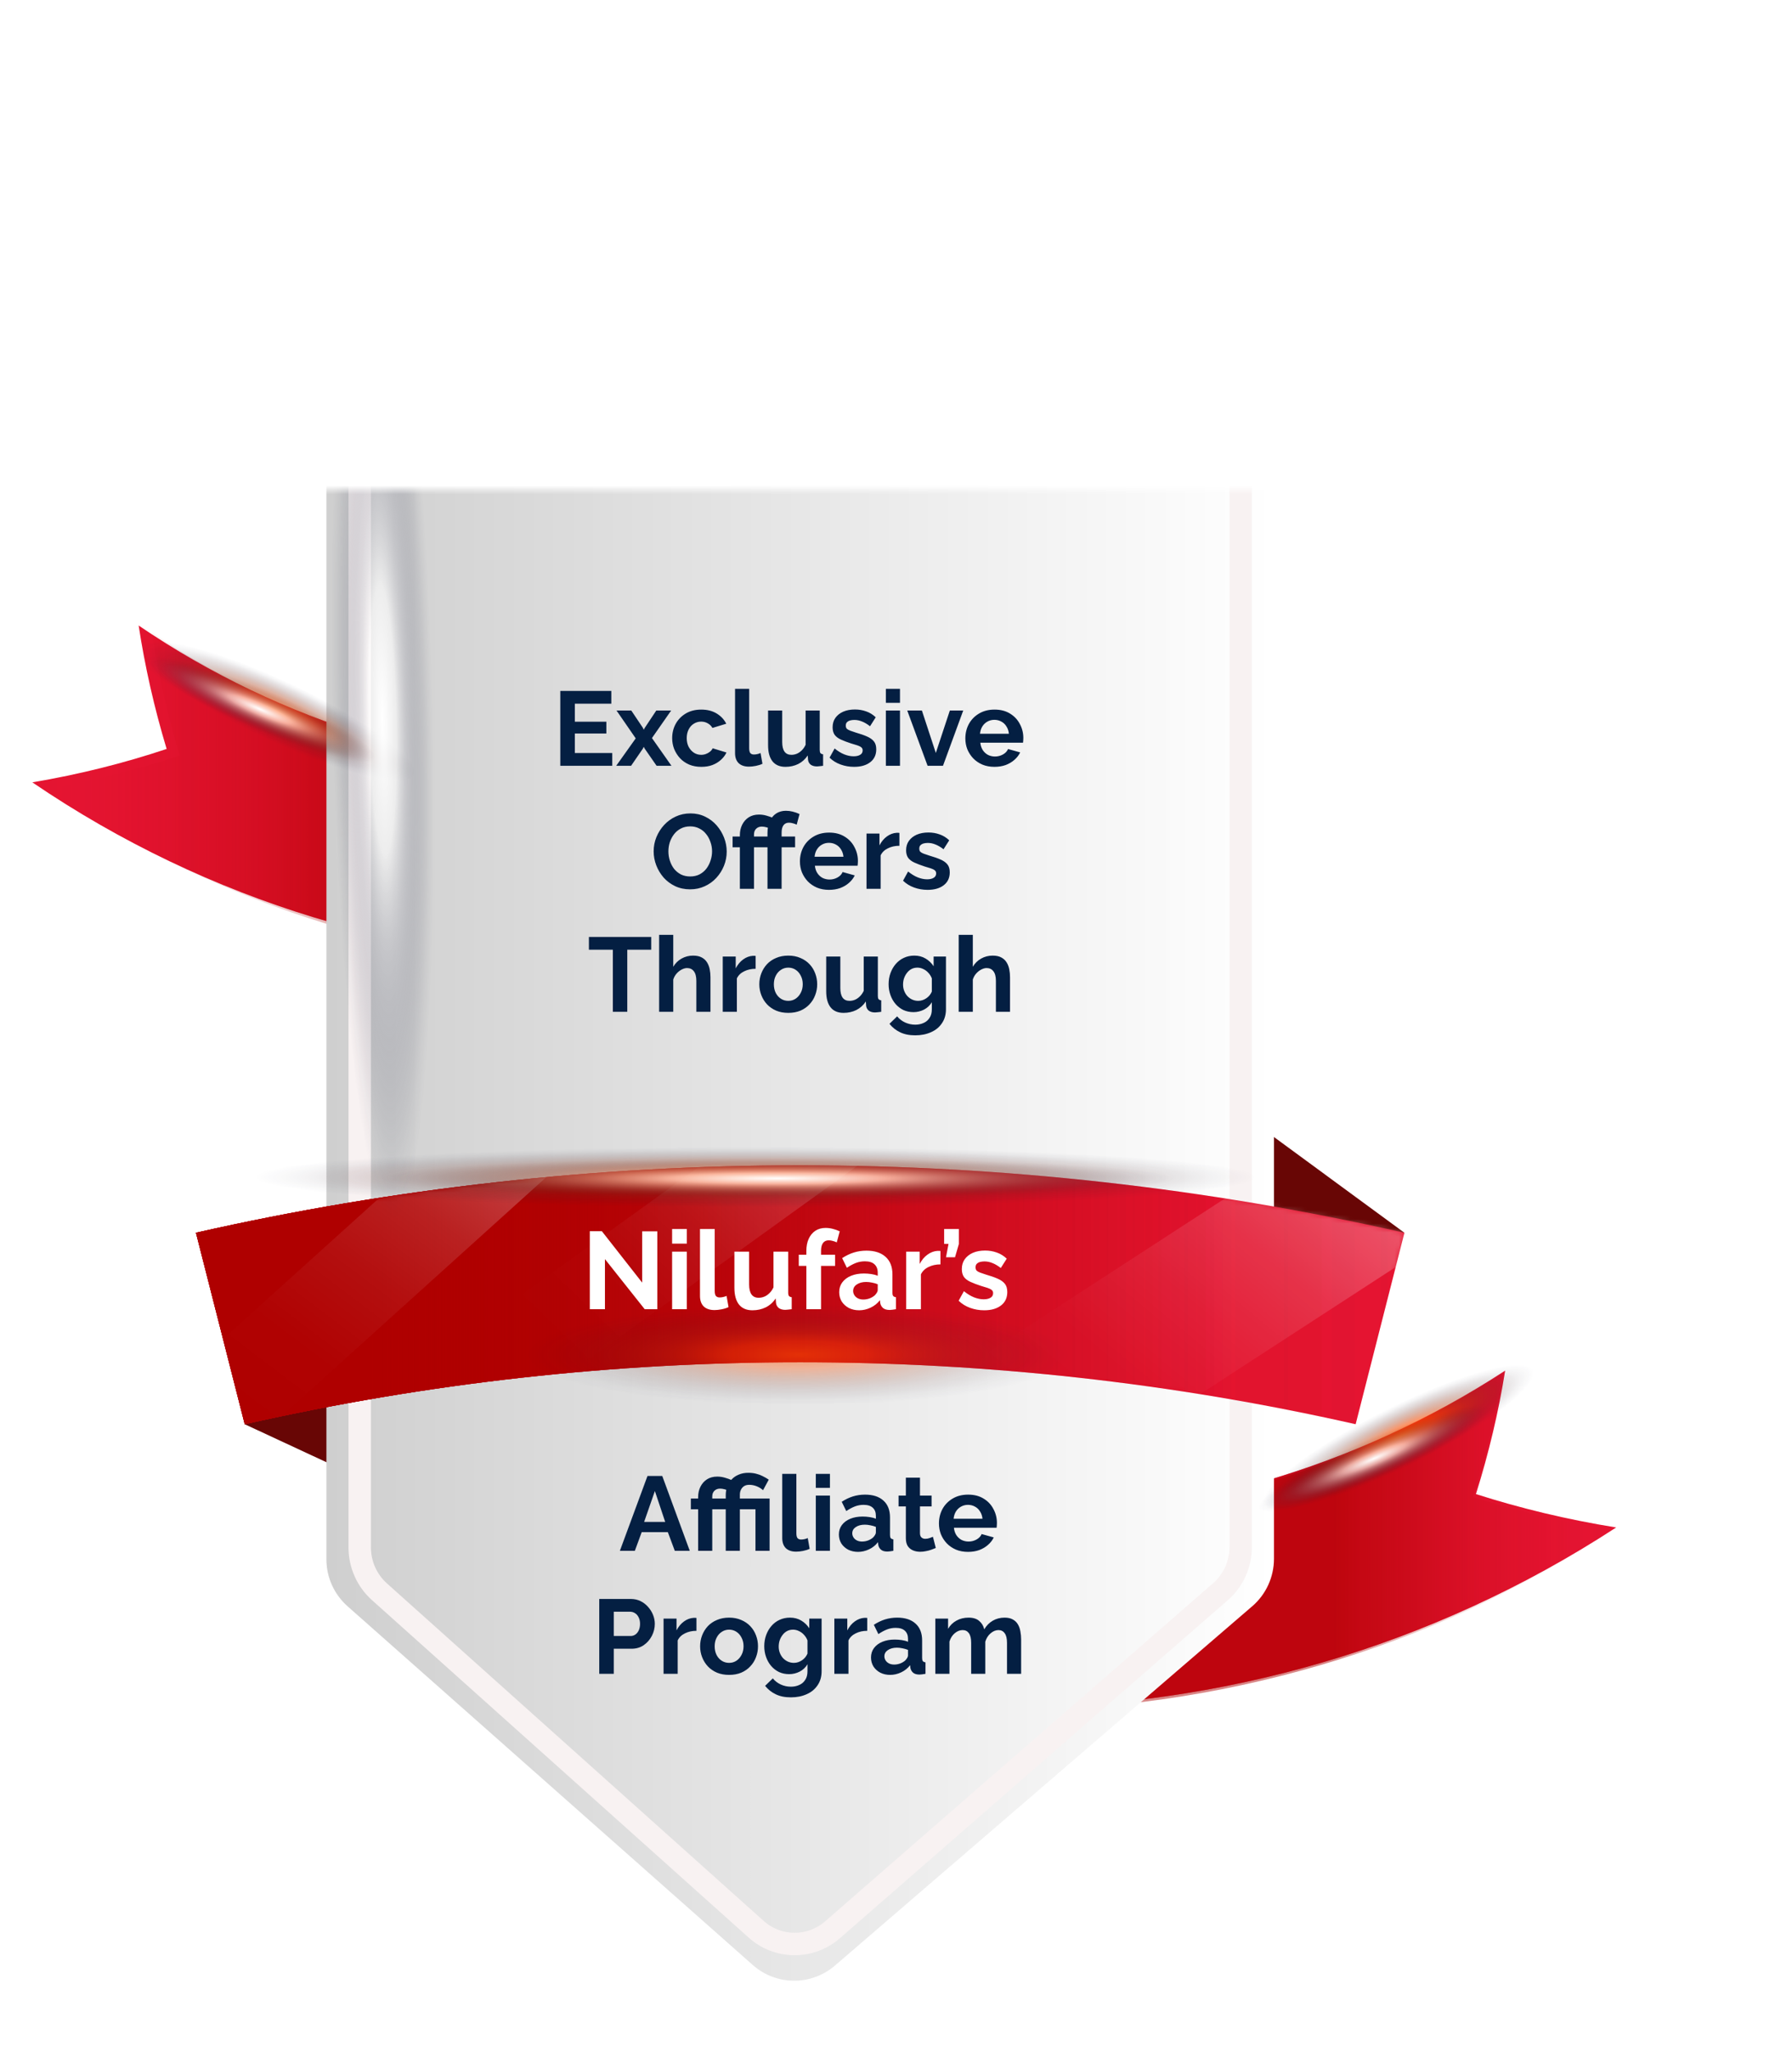 <svg xmlns="http://www.w3.org/2000/svg" width="408" height="467" viewBox="0 0 408 467" fill="none"><g clip-path="url(#clip0_159_283)"><mask id="mask0_159_283" style="mask-type:luminance" maskUnits="userSpaceOnUse" x="0" y="111" width="377" height="357"><path d="M376.699 111.465H0.768V467.171H376.699V111.465Z" fill="white"></path></mask><g mask="url(#mask0_159_283)"><path d="M55.721 324.186L98.048 343.864L95.067 309.988L55.721 324.186Z" fill="#680605"></path><path d="M319.751 280.596L271.534 245.23L258.117 292.552L319.751 280.596Z" fill="#680605"></path><path d="M31.568 142.379C97.272 187.126 183.591 187.126 249.296 142.379C257.366 154.278 265.435 166.177 273.505 178.077C193.188 232.773 87.684 232.773 7.359 178.077C18.03 176.28 28.24 173.714 37.941 170.476C35.106 161.078 32.99 151.68 31.568 142.379Z" fill="#E51431"></path><g style="mix-blend-mode:multiply" opacity="0.48" filter="url(#filter0_d_159_283)"><path d="M31.568 142.379C97.272 187.126 183.591 187.126 249.296 142.379C257.366 154.278 265.435 166.177 273.505 178.077C193.188 232.773 87.684 232.773 7.359 178.077C18.03 176.28 28.24 173.714 37.941 170.476C35.106 161.078 32.99 151.68 31.568 142.379Z" fill="url(#paint0_linear_159_283)" style="mix-blend-mode:multiply"></path></g><g style="mix-blend-mode:multiply" opacity="0.48" filter="url(#filter1_d_159_283)"><path d="M34.548 143.868C100.253 188.616 186.572 188.616 252.277 143.868C260.346 155.767 268.416 167.667 276.486 179.566C196.168 234.262 90.665 234.262 10.339 179.566C21.01 177.769 31.22 175.203 40.922 171.965C38.087 162.567 35.97 153.169 34.548 143.868Z" fill="url(#paint1_linear_159_283)" style="mix-blend-mode:multiply"></path></g><path d="M342.691 311.987C274.078 356.735 183.955 356.735 115.342 311.987C106.917 323.887 98.492 335.786 90.067 347.685C173.93 402.381 284.103 402.381 367.966 347.685C356.827 345.888 346.156 343.322 336.035 340.084C338.991 330.686 341.205 321.288 342.691 311.987Z" fill="#E51431"></path><g style="mix-blend-mode:multiply" opacity="0.48" filter="url(#filter2_d_159_283)"><path d="M342.691 311.987C274.078 356.735 183.955 356.735 115.342 311.987C106.917 323.887 98.492 335.786 90.067 347.685C173.93 402.381 284.103 402.381 367.966 347.685C356.827 345.888 346.156 343.322 336.035 340.084C338.991 330.686 341.205 321.288 342.691 311.987Z" fill="url(#paint2_linear_159_283)" style="mix-blend-mode:multiply"></path></g><g style="mix-blend-mode:multiply" opacity="0.48" filter="url(#filter3_d_159_283)"><path d="M342.029 312.651C273.416 357.399 183.293 357.399 114.68 312.651C106.255 324.55 97.83 336.45 89.405 348.349C173.268 403.045 283.441 403.045 367.304 348.349C356.165 346.552 345.494 343.986 335.373 340.748C338.329 331.35 340.543 321.952 342.029 312.651Z" fill="url(#paint3_linear_159_283)" style="mix-blend-mode:multiply"></path></g><g filter="url(#filter4_d_159_283)"><path d="M285.089 365.631L190.102 447.404C184.706 452.05 176.717 451.994 171.386 447.274L79.13 365.623C76.068 362.911 74.315 359.018 74.315 354.922V32.42C74.315 24.536 80.697 18.141 88.565 18.141H275.807C283.675 18.141 290.056 24.536 290.056 32.42V354.8C290.056 358.961 288.247 362.919 285.097 365.631H285.089Z" fill="url(#paint4_linear_159_283)"></path></g><path d="M277.859 362.312L189.553 439.252C184.536 443.624 177.105 443.575 172.153 439.131L86.376 362.304C83.532 359.754 81.9 356.087 81.9 352.234V48.78C81.9 41.357 87.829 35.343 95.148 35.343H269.232C276.55 35.343 282.479 41.357 282.479 48.78V352.121C282.479 356.039 280.791 359.762 277.867 362.312H277.859Z" stroke="#F8F2F2" stroke-width="5.11" stroke-miterlimit="10"></path><g filter="url(#filter5_d_159_283)"><path d="M308.652 324.186C225.523 305.382 138.849 305.382 55.721 324.186C52.021 309.656 48.313 295.126 44.614 280.596C135.044 260.141 229.328 260.141 319.759 280.596C316.059 295.126 312.351 309.656 308.652 324.186Z" fill="#E51431"></path></g><path d="M308.652 324.186C225.523 305.382 138.849 305.382 55.721 324.186C52.021 309.656 48.313 295.126 44.614 280.596C135.044 260.141 229.328 260.141 319.759 280.596C316.059 295.126 312.351 309.656 308.652 324.186Z" fill="url(#paint5_linear_159_283)"></path><path d="M308.652 324.186C225.523 305.382 138.849 305.382 55.721 324.186C52.021 309.656 48.313 295.126 44.614 280.596C135.044 260.141 229.328 260.141 319.759 280.596C316.059 295.126 312.351 309.656 308.652 324.186Z" fill="url(#paint6_linear_159_283)"></path><path d="M308.652 324.186C225.523 305.382 138.849 305.382 55.721 324.186C52.021 309.656 48.313 295.126 44.614 280.596C135.044 260.141 229.328 260.141 319.759 280.596C316.059 295.126 312.351 309.656 308.652 324.186Z" fill="url(#paint7_linear_159_283)"></path><path style="mix-blend-mode:screen" d="M327.473 342.893C352.14 330.542 368.63 313.498 364.305 304.824C359.98 296.15 336.477 299.13 311.81 311.482C287.143 323.833 270.653 340.877 274.978 349.551C279.303 358.225 302.806 355.245 327.473 342.893Z" fill="url(#paint8_radial_159_283)"></path><path style="mix-blend-mode:screen" d="M107.352 182.541C111.456 173.759 94.537 157.141 69.564 145.424C44.591 133.706 21.02 131.326 16.917 140.108C12.814 148.89 29.732 165.508 54.705 177.225C79.678 188.942 103.249 191.322 107.352 182.541Z" fill="url(#paint9_radial_159_283)"></path><mask id="mask1_159_283" style="mask-type:luminance" maskUnits="userSpaceOnUse" x="44" y="265" width="276" height="60"><path d="M308.652 324.186C225.523 305.382 138.849 305.382 55.721 324.186C52.021 309.656 48.313 295.126 44.614 280.596C135.044 260.141 229.328 260.141 319.759 280.596C316.059 295.126 312.351 309.656 308.652 324.186Z" fill="white"></path></mask><g mask="url(#mask1_159_283)"><path d="M177.994 189.943L197.17 202.223L37.497 346.382L18.312 334.102L177.994 189.943Z" fill="url(#paint10_linear_159_283)"></path><path d="M378.775 207.93L407.839 229.915L222.454 350.316L193.39 328.322L378.775 207.93Z" fill="url(#paint11_linear_159_283)"></path><path d="M263.271 190.599L280.008 204.263L105.819 329.755L89.082 316.091L263.271 190.599Z" fill="url(#paint12_linear_159_283)"></path></g><path style="mix-blend-mode:screen" d="M171.992 285.995C262.635 285.995 336.116 278.134 336.116 268.438C336.116 258.741 262.635 250.88 171.992 250.88C81.349 250.88 7.868 258.741 7.868 268.438C7.868 278.134 81.349 285.995 171.992 285.995Z" fill="url(#paint13_radial_159_283)"></path><path style="mix-blend-mode:screen" opacity="0.57" d="M182.428 335.308C231.779 335.308 271.785 322.783 271.785 307.333C271.785 291.882 231.779 279.357 182.428 279.357C133.078 279.357 93.072 291.882 93.072 307.333C93.072 322.783 133.078 335.308 182.428 335.308Z" fill="url(#paint14_radial_159_283)"></path><path style="mix-blend-mode:screen" d="M89.36 326.286C105.533 325.946 117.118 252.668 115.235 162.614C113.353 72.561 98.716 -0.167 82.543 0.173C66.371 0.512 54.786 73.79 56.668 163.844C58.551 253.897 73.187 326.625 89.36 326.286Z" fill="url(#paint15_radial_159_283)"></path><path style="mix-blend-mode:screen" d="M306.091 267.434C306.091 260.675 248.254 255.195 176.903 255.195C105.552 255.195 47.715 260.675 47.715 267.434C47.715 274.193 105.552 279.673 176.903 279.673C248.246 279.673 306.091 274.193 306.091 267.434Z" fill="url(#paint16_radial_159_283)"></path><path style="mix-blend-mode:screen" d="M97.596 176.247C100.237 170.03 85.14 157.637 63.879 148.579C42.618 139.521 23.24 137.214 20.598 143.439C17.957 149.656 33.054 162.049 54.315 171.107C75.576 180.165 94.954 182.472 97.596 176.247Z" fill="url(#paint17_radial_159_283)"></path><path style="mix-blend-mode:screen" d="M355.995 312.092C353.321 305.884 333.959 308.296 312.747 317.467C291.535 326.639 276.502 339.113 279.176 345.321C281.849 351.53 301.212 349.118 322.424 339.946C343.636 330.775 358.669 318.301 355.995 312.092Z" fill="url(#paint18_radial_159_283)"></path></g><path d="M139.398 171.406V174.31H127.566V157.27H139.182V160.174H130.878V164.278H138.054V166.966H130.878V171.406H139.398ZM143.732 161.734L146.372 165.67L146.564 166.102L146.804 165.67L149.42 161.734H152.804L148.436 167.998L152.876 174.31H149.492L146.78 170.398L146.564 169.99L146.372 170.398L143.684 174.31H140.3L144.74 168.07L140.372 161.734H143.732ZM159.688 174.55C158.664 174.55 157.744 174.382 156.928 174.046C156.112 173.694 155.416 173.214 154.84 172.606C154.264 171.982 153.816 171.278 153.496 170.494C153.192 169.71 153.04 168.886 153.04 168.022C153.04 166.838 153.304 165.758 153.832 164.782C154.376 163.79 155.144 162.998 156.136 162.406C157.128 161.814 158.304 161.518 159.664 161.518C161.024 161.518 162.192 161.814 163.168 162.406C164.144 162.998 164.872 163.774 165.352 164.734L162.208 165.694C161.936 165.23 161.576 164.878 161.128 164.638C160.68 164.382 160.184 164.254 159.64 164.254C159.032 164.254 158.472 164.414 157.96 164.734C157.464 165.038 157.072 165.478 156.784 166.054C156.496 166.614 156.352 167.27 156.352 168.022C156.352 168.758 156.496 169.414 156.784 169.99C157.088 170.55 157.488 170.998 157.984 171.334C158.48 171.654 159.032 171.814 159.64 171.814C160.024 171.814 160.384 171.75 160.72 171.622C161.072 171.494 161.384 171.318 161.656 171.094C161.928 170.87 162.128 170.614 162.256 170.326L165.4 171.286C165.112 171.91 164.688 172.47 164.128 172.966C163.584 173.462 162.936 173.854 162.184 174.142C161.448 174.414 160.616 174.55 159.688 174.55ZM167.355 156.79H170.571V170.278C170.571 170.854 170.667 171.246 170.859 171.454C171.051 171.646 171.315 171.742 171.651 171.742C171.907 171.742 172.171 171.71 172.443 171.646C172.715 171.582 172.955 171.502 173.163 171.406L173.595 173.854C173.163 174.062 172.659 174.222 172.083 174.334C171.507 174.446 170.987 174.502 170.523 174.502C169.515 174.502 168.731 174.238 168.171 173.71C167.627 173.166 167.355 172.398 167.355 171.406V156.79ZM174.876 169.606V161.734H178.092V168.91C178.092 169.87 178.268 170.598 178.62 171.094C178.972 171.574 179.492 171.814 180.18 171.814C180.596 171.814 181.004 171.734 181.404 171.574C181.82 171.398 182.196 171.142 182.532 170.806C182.884 170.47 183.18 170.046 183.42 169.534V161.734H186.636V170.71C186.636 171.046 186.692 171.286 186.804 171.43C186.932 171.574 187.132 171.662 187.404 171.694V174.31C187.084 174.358 186.812 174.39 186.588 174.406C186.38 174.438 186.188 174.454 186.012 174.454C185.436 174.454 184.964 174.326 184.596 174.07C184.244 173.798 184.036 173.43 183.972 172.966L183.9 171.958C183.34 172.806 182.62 173.454 181.74 173.902C180.86 174.334 179.892 174.55 178.836 174.55C177.54 174.55 176.556 174.134 175.884 173.302C175.212 172.454 174.876 171.222 174.876 169.606ZM194.464 174.55C193.392 174.55 192.368 174.374 191.392 174.022C190.416 173.67 189.576 173.15 188.872 172.462L190.024 170.374C190.776 170.982 191.512 171.43 192.232 171.718C192.968 172.006 193.672 172.15 194.344 172.15C194.968 172.15 195.464 172.038 195.832 171.814C196.216 171.59 196.408 171.254 196.408 170.806C196.408 170.502 196.304 170.27 196.096 170.11C195.888 169.934 195.584 169.782 195.184 169.654C194.8 169.526 194.328 169.382 193.768 169.222C192.84 168.918 192.064 168.622 191.44 168.334C190.816 168.046 190.344 167.686 190.024 167.254C189.72 166.806 189.568 166.238 189.568 165.55C189.568 164.718 189.776 164.006 190.192 163.414C190.624 162.806 191.216 162.334 191.968 161.998C192.736 161.662 193.632 161.494 194.656 161.494C195.552 161.494 196.4 161.638 197.2 161.926C198 162.198 198.728 162.646 199.384 163.27L198.088 165.31C197.448 164.814 196.84 164.454 196.264 164.23C195.688 163.99 195.104 163.87 194.512 163.87C194.176 163.87 193.856 163.91 193.552 163.99C193.264 164.07 193.024 164.206 192.832 164.398C192.656 164.574 192.568 164.83 192.568 165.166C192.568 165.47 192.648 165.71 192.808 165.886C192.984 166.046 193.24 166.19 193.576 166.318C193.928 166.446 194.352 166.59 194.848 166.75C195.856 167.038 196.704 167.334 197.392 167.638C198.096 167.942 198.624 168.318 198.976 168.766C199.328 169.198 199.504 169.798 199.504 170.566C199.504 171.814 199.048 172.79 198.136 173.494C197.224 174.198 196 174.55 194.464 174.55ZM201.691 174.31V161.734H204.907V174.31H201.691ZM201.691 159.982V156.79H204.907V159.982H201.691ZM211.193 174.31L206.561 161.734H209.897L213.065 171.382L216.257 161.734H219.305L214.697 174.31H211.193ZM226.414 174.55C225.406 174.55 224.494 174.382 223.678 174.046C222.862 173.694 222.166 173.222 221.59 172.63C221.014 172.022 220.566 171.334 220.246 170.566C219.942 169.782 219.79 168.958 219.79 168.094C219.79 166.894 220.054 165.798 220.582 164.806C221.126 163.814 221.894 163.022 222.886 162.43C223.894 161.822 225.078 161.518 226.438 161.518C227.814 161.518 228.99 161.822 229.966 162.43C230.942 163.022 231.686 163.814 232.198 164.806C232.726 165.782 232.99 166.838 232.99 167.974C232.99 168.166 232.982 168.366 232.966 168.574C232.95 168.766 232.934 168.926 232.918 169.054H223.198C223.262 169.694 223.446 170.254 223.75 170.734C224.07 171.214 224.47 171.582 224.95 171.838C225.446 172.078 225.974 172.198 226.534 172.198C227.174 172.198 227.774 172.046 228.334 171.742C228.91 171.422 229.302 171.006 229.51 170.494L232.27 171.262C231.966 171.902 231.526 172.47 230.95 172.966C230.39 173.462 229.726 173.854 228.958 174.142C228.19 174.414 227.342 174.55 226.414 174.55ZM223.126 167.014H229.702C229.638 166.374 229.454 165.822 229.15 165.358C228.862 164.878 228.478 164.51 227.998 164.254C227.518 163.982 226.982 163.846 226.39 163.846C225.814 163.846 225.286 163.982 224.806 164.254C224.342 164.51 223.958 164.878 223.654 165.358C223.366 165.822 223.19 166.374 223.126 167.014ZM157.127 202.43C155.879 202.43 154.743 202.19 153.719 201.71C152.711 201.23 151.839 200.582 151.103 199.766C150.383 198.934 149.823 198.006 149.423 196.982C149.023 195.942 148.823 194.878 148.823 193.79C148.823 192.654 149.031 191.574 149.447 190.55C149.879 189.51 150.463 188.59 151.199 187.79C151.951 186.974 152.831 186.334 153.839 185.87C154.863 185.39 155.983 185.15 157.199 185.15C158.431 185.15 159.551 185.398 160.559 185.894C161.583 186.39 162.455 187.054 163.175 187.886C163.895 188.718 164.455 189.646 164.855 190.67C165.255 191.694 165.455 192.75 165.455 193.838C165.455 194.958 165.247 196.038 164.831 197.078C164.415 198.102 163.831 199.022 163.079 199.838C162.343 200.638 161.463 201.27 160.439 201.734C159.431 202.198 158.327 202.43 157.127 202.43ZM152.183 193.79C152.183 194.526 152.295 195.238 152.519 195.926C152.743 196.614 153.063 197.23 153.479 197.774C153.911 198.302 154.431 198.726 155.039 199.046C155.663 199.35 156.367 199.502 157.151 199.502C157.951 199.502 158.663 199.342 159.287 199.022C159.911 198.686 160.431 198.246 160.847 197.702C161.263 197.142 161.575 196.526 161.783 195.854C162.007 195.166 162.119 194.478 162.119 193.79C162.119 193.054 161.999 192.35 161.759 191.678C161.535 190.99 161.207 190.382 160.775 189.854C160.359 189.31 159.839 188.886 159.215 188.582C158.607 188.262 157.919 188.102 157.151 188.102C156.335 188.102 155.615 188.27 154.991 188.606C154.383 188.926 153.871 189.358 153.455 189.902C153.039 190.446 152.719 191.054 152.495 191.726C152.287 192.398 152.183 193.086 152.183 193.79ZM168.452 202.31V192.854H166.796V190.406H168.452V190.094C168.452 189.214 168.628 188.422 168.98 187.718C169.332 187.014 169.828 186.454 170.468 186.038C171.124 185.622 171.9 185.414 172.796 185.414C173.388 185.414 173.956 185.494 174.5 185.654C175.044 185.798 175.604 185.998 176.18 186.254L175.508 188.702C175.156 188.51 174.804 188.374 174.452 188.294C174.1 188.198 173.764 188.15 173.444 188.15C173.156 188.15 172.9 188.198 172.676 188.294C172.452 188.39 172.26 188.526 172.1 188.702C171.956 188.862 171.844 189.054 171.764 189.278C171.7 189.502 171.668 189.734 171.668 189.974V190.406H174.74V192.854H171.668V202.31H168.452ZM174.74 202.31V192.854H173.084V190.406H174.74V189.638C174.74 188.598 174.908 187.702 175.244 186.95C175.596 186.182 176.084 185.59 176.708 185.174C177.348 184.758 178.092 184.55 178.94 184.55C179.452 184.55 179.964 184.614 180.476 184.742C181.004 184.87 181.524 185.054 182.036 185.294L181.388 187.718C181.148 187.59 180.868 187.486 180.548 187.406C180.228 187.31 179.924 187.262 179.636 187.262C179.092 187.262 178.676 187.454 178.388 187.838C178.1 188.222 177.956 188.782 177.956 189.518V190.406H181.028V192.854H177.956V202.31H174.74ZM188.75 202.55C187.742 202.55 186.83 202.382 186.014 202.046C185.198 201.694 184.502 201.222 183.926 200.63C183.35 200.022 182.902 199.334 182.582 198.566C182.278 197.782 182.126 196.958 182.126 196.094C182.126 194.894 182.39 193.798 182.918 192.806C183.462 191.814 184.23 191.022 185.222 190.43C186.23 189.822 187.414 189.518 188.774 189.518C190.15 189.518 191.326 189.822 192.302 190.43C193.278 191.022 194.022 191.814 194.534 192.806C195.062 193.782 195.326 194.838 195.326 195.974C195.326 196.166 195.318 196.366 195.302 196.574C195.286 196.766 195.27 196.926 195.254 197.054H185.534C185.598 197.694 185.782 198.254 186.086 198.734C186.406 199.214 186.806 199.582 187.286 199.838C187.782 200.078 188.31 200.198 188.87 200.198C189.51 200.198 190.11 200.046 190.67 199.742C191.246 199.422 191.638 199.006 191.846 198.494L194.606 199.262C194.302 199.902 193.862 200.47 193.286 200.966C192.726 201.462 192.062 201.854 191.294 202.142C190.526 202.414 189.678 202.55 188.75 202.55ZM185.462 195.014H192.038C191.974 194.374 191.79 193.822 191.486 193.358C191.198 192.878 190.814 192.51 190.334 192.254C189.854 191.982 189.318 191.846 188.726 191.846C188.15 191.846 187.622 191.982 187.142 192.254C186.678 192.51 186.294 192.878 185.99 193.358C185.702 193.822 185.526 194.374 185.462 195.014ZM204.773 192.518C203.797 192.518 202.925 192.71 202.157 193.094C201.389 193.462 200.837 193.998 200.501 194.702V202.31H197.285V189.734H200.237V192.422C200.685 191.558 201.253 190.878 201.941 190.382C202.629 189.886 203.357 189.614 204.125 189.566C204.301 189.566 204.437 189.566 204.533 189.566C204.629 189.566 204.709 189.574 204.773 189.59V192.518ZM211.198 202.55C210.126 202.55 209.102 202.374 208.126 202.022C207.15 201.67 206.31 201.15 205.606 200.462L206.758 198.374C207.51 198.982 208.246 199.43 208.966 199.718C209.702 200.006 210.406 200.15 211.078 200.15C211.702 200.15 212.198 200.038 212.566 199.814C212.95 199.59 213.142 199.254 213.142 198.806C213.142 198.502 213.038 198.27 212.83 198.11C212.622 197.934 212.318 197.782 211.918 197.654C211.534 197.526 211.062 197.382 210.502 197.222C209.574 196.918 208.798 196.622 208.174 196.334C207.55 196.046 207.078 195.686 206.758 195.254C206.454 194.806 206.302 194.238 206.302 193.55C206.302 192.718 206.51 192.006 206.926 191.414C207.358 190.806 207.95 190.334 208.702 189.998C209.47 189.662 210.366 189.494 211.39 189.494C212.286 189.494 213.134 189.638 213.934 189.926C214.734 190.198 215.462 190.646 216.118 191.27L214.822 193.31C214.182 192.814 213.574 192.454 212.998 192.23C212.422 191.99 211.838 191.87 211.246 191.87C210.91 191.87 210.59 191.91 210.286 191.99C209.998 192.07 209.758 192.206 209.566 192.398C209.39 192.574 209.302 192.83 209.302 193.166C209.302 193.47 209.382 193.71 209.542 193.886C209.718 194.046 209.974 194.19 210.31 194.318C210.662 194.446 211.086 194.59 211.582 194.75C212.59 195.038 213.438 195.334 214.126 195.638C214.83 195.942 215.358 196.318 215.71 196.766C216.062 197.198 216.238 197.798 216.238 198.566C216.238 199.814 215.782 200.79 214.87 201.494C213.958 202.198 212.734 202.55 211.198 202.55ZM148.267 216.174H142.819V230.31H139.531V216.174H134.083V213.27H148.267V216.174ZM161.758 230.31H158.542V223.254C158.542 222.278 158.35 221.55 157.966 221.07C157.598 220.59 157.086 220.35 156.43 220.35C156.046 220.35 155.638 220.462 155.206 220.686C154.774 220.91 154.382 221.222 154.03 221.622C153.694 222.006 153.446 222.454 153.286 222.966V230.31H150.07V212.79H153.286V220.062C153.75 219.262 154.382 218.638 155.182 218.19C155.982 217.742 156.854 217.518 157.798 217.518C158.614 217.518 159.278 217.662 159.79 217.95C160.302 218.222 160.702 218.598 160.99 219.078C161.278 219.542 161.478 220.07 161.59 220.662C161.702 221.238 161.758 221.838 161.758 222.462V230.31ZM172.043 220.518C171.067 220.518 170.195 220.71 169.427 221.094C168.659 221.462 168.107 221.998 167.771 222.702V230.31H164.555V217.734H167.507V220.422C167.955 219.558 168.523 218.878 169.211 218.382C169.899 217.886 170.627 217.614 171.395 217.566C171.571 217.566 171.707 217.566 171.803 217.566C171.899 217.566 171.979 217.574 172.043 217.59V220.518ZM179.48 230.55C178.456 230.55 177.536 230.382 176.72 230.046C175.904 229.694 175.208 229.214 174.632 228.606C174.072 227.998 173.64 227.302 173.336 226.518C173.032 225.734 172.88 224.91 172.88 224.046C172.88 223.166 173.032 222.334 173.336 221.55C173.64 220.766 174.072 220.07 174.632 219.462C175.208 218.854 175.904 218.382 176.72 218.046C177.536 217.694 178.456 217.518 179.48 217.518C180.504 217.518 181.416 217.694 182.216 218.046C183.032 218.382 183.728 218.854 184.304 219.462C184.88 220.07 185.312 220.766 185.6 221.55C185.904 222.334 186.056 223.166 186.056 224.046C186.056 224.91 185.904 225.734 185.6 226.518C185.312 227.302 184.88 227.998 184.304 228.606C183.744 229.214 183.056 229.694 182.24 230.046C181.424 230.382 180.504 230.55 179.48 230.55ZM176.192 224.046C176.192 224.782 176.336 225.438 176.624 226.014C176.912 226.574 177.304 227.014 177.8 227.334C178.296 227.654 178.856 227.814 179.48 227.814C180.088 227.814 180.64 227.654 181.136 227.334C181.632 226.998 182.024 226.55 182.312 225.99C182.616 225.414 182.768 224.758 182.768 224.022C182.768 223.302 182.616 222.654 182.312 222.078C182.024 221.502 181.632 221.054 181.136 220.734C180.64 220.414 180.088 220.254 179.48 220.254C178.856 220.254 178.296 220.422 177.8 220.758C177.304 221.078 176.912 221.526 176.624 222.102C176.336 222.662 176.192 223.31 176.192 224.046ZM188.107 225.606V217.734H191.323V224.91C191.323 225.87 191.499 226.598 191.851 227.094C192.203 227.574 192.723 227.814 193.411 227.814C193.827 227.814 194.235 227.734 194.635 227.574C195.051 227.398 195.427 227.142 195.763 226.806C196.115 226.47 196.411 226.046 196.651 225.534V217.734H199.867V226.71C199.867 227.046 199.923 227.286 200.035 227.43C200.163 227.574 200.363 227.662 200.635 227.694V230.31C200.315 230.358 200.043 230.39 199.819 230.406C199.611 230.438 199.419 230.454 199.243 230.454C198.667 230.454 198.195 230.326 197.827 230.07C197.475 229.798 197.267 229.43 197.203 228.966L197.131 227.958C196.571 228.806 195.851 229.454 194.971 229.902C194.091 230.334 193.123 230.55 192.067 230.55C190.771 230.55 189.787 230.134 189.115 229.302C188.443 228.454 188.107 227.222 188.107 225.606ZM207.982 230.382C207.15 230.382 206.382 230.222 205.678 229.902C204.99 229.566 204.39 229.102 203.878 228.51C203.382 227.918 202.998 227.238 202.726 226.47C202.454 225.702 202.318 224.886 202.318 224.022C202.318 223.11 202.462 222.262 202.75 221.478C203.038 220.694 203.438 220.006 203.95 219.414C204.478 218.806 205.094 218.342 205.798 218.022C206.518 217.686 207.31 217.518 208.174 217.518C209.15 217.518 210.006 217.742 210.742 218.19C211.478 218.622 212.086 219.206 212.566 219.942V217.734H215.374V229.71C215.374 230.958 215.07 232.022 214.462 232.902C213.87 233.798 213.046 234.478 211.99 234.942C210.934 235.422 209.734 235.662 208.39 235.662C207.03 235.662 205.878 235.43 204.934 234.966C203.99 234.518 203.182 233.878 202.51 233.046L204.262 231.342C204.742 231.934 205.342 232.398 206.062 232.734C206.798 233.07 207.574 233.238 208.39 233.238C209.078 233.238 209.702 233.11 210.262 232.854C210.838 232.614 211.294 232.23 211.63 231.702C211.982 231.19 212.158 230.526 212.158 229.71V228.126C211.742 228.846 211.15 229.406 210.382 229.806C209.63 230.19 208.83 230.382 207.982 230.382ZM209.062 227.814C209.414 227.814 209.75 227.758 210.07 227.646C210.39 227.534 210.686 227.382 210.958 227.19C211.23 226.998 211.47 226.774 211.678 226.518C211.886 226.246 212.046 225.974 212.158 225.702V222.702C211.966 222.206 211.694 221.774 211.342 221.406C211.006 221.038 210.622 220.758 210.19 220.566C209.774 220.358 209.334 220.254 208.87 220.254C208.374 220.254 207.926 220.358 207.526 220.566C207.126 220.774 206.782 221.07 206.494 221.454C206.206 221.822 205.982 222.238 205.822 222.702C205.678 223.15 205.606 223.622 205.606 224.118C205.606 224.63 205.694 225.11 205.87 225.558C206.046 226.006 206.286 226.398 206.59 226.734C206.91 227.07 207.278 227.334 207.694 227.526C208.126 227.718 208.582 227.814 209.062 227.814ZM229.961 230.31H226.745V223.254C226.745 222.278 226.553 221.55 226.169 221.07C225.801 220.59 225.289 220.35 224.633 220.35C224.249 220.35 223.841 220.462 223.409 220.686C222.977 220.91 222.585 221.222 222.233 221.622C221.897 222.006 221.649 222.454 221.489 222.966V230.31H218.273V212.79H221.489V220.062C221.953 219.262 222.585 218.638 223.385 218.19C224.185 217.742 225.057 217.518 226.001 217.518C226.817 217.518 227.481 217.662 227.993 217.95C228.505 218.222 228.905 218.598 229.193 219.078C229.481 219.542 229.681 220.07 229.793 220.662C229.905 221.238 229.961 221.838 229.961 222.462V230.31Z" fill="#041F42"></path><path d="M147.421 335.96H150.781L157.045 353H153.637L152.053 348.752H146.101L144.541 353H141.133L147.421 335.96ZM151.453 346.424L149.101 339.392L146.653 346.424H151.453ZM158.948 353V343.544H157.292V341.096H158.948V340.784C158.948 339.904 159.124 339.112 159.476 338.408C159.828 337.704 160.324 337.144 160.964 336.728C161.62 336.312 162.396 336.104 163.292 336.104C163.884 336.104 164.452 336.184 164.996 336.344C165.54 336.488 166.1 336.688 166.676 336.944L166.004 339.392C165.652 339.2 165.3 339.064 164.948 338.984C164.596 338.888 164.26 338.84 163.94 338.84C163.652 338.84 163.396 338.888 163.172 338.984C162.948 339.08 162.756 339.216 162.596 339.392C162.452 339.552 162.34 339.744 162.26 339.968C162.196 340.192 162.164 340.424 162.164 340.664V341.096H165.236V343.544H162.164V353H158.948ZM165.236 343.544H163.604V341.096H165.236V340.328C165.236 339.624 165.348 338.968 165.572 338.36C165.812 337.752 166.148 337.216 166.58 336.752C167.028 336.272 167.572 335.904 168.212 335.648C168.852 335.376 169.572 335.24 170.372 335.24C170.98 335.24 171.548 335.304 172.076 335.432C172.62 335.56 173.132 335.744 173.612 335.984C174.108 336.224 174.58 336.496 175.028 336.8L173.732 339.2C173.332 338.832 172.852 338.536 172.292 338.312C171.732 338.088 171.164 337.976 170.588 337.976C170.108 337.976 169.708 338.08 169.388 338.288C169.084 338.496 168.852 338.768 168.692 339.104C168.532 339.44 168.452 339.808 168.452 340.208V341.096H175.22V353H172.004V343.544H168.452V353H165.236V343.544ZM178.101 335.48H181.317V348.968C181.317 349.544 181.413 349.936 181.605 350.144C181.797 350.336 182.061 350.432 182.397 350.432C182.653 350.432 182.917 350.4 183.189 350.336C183.461 350.272 183.701 350.192 183.909 350.096L184.341 352.544C183.909 352.752 183.405 352.912 182.829 353.024C182.253 353.136 181.733 353.192 181.269 353.192C180.261 353.192 179.477 352.928 178.917 352.4C178.373 351.856 178.101 351.088 178.101 350.096V335.48ZM185.742 353V340.424H188.958V353H185.742ZM185.742 338.672V335.48H188.958V338.672H185.742ZM190.995 349.28C190.995 348.464 191.219 347.752 191.667 347.144C192.131 346.52 192.771 346.04 193.587 345.704C194.403 345.368 195.339 345.2 196.395 345.2C196.923 345.2 197.459 345.24 198.003 345.32C198.547 345.4 199.019 345.528 199.419 345.704V345.032C199.419 344.232 199.179 343.616 198.699 343.184C198.235 342.752 197.539 342.536 196.611 342.536C195.923 342.536 195.267 342.656 194.643 342.896C194.019 343.136 193.363 343.488 192.675 343.952L191.643 341.84C192.475 341.296 193.323 340.888 194.187 340.616C195.067 340.344 195.987 340.208 196.947 340.208C198.739 340.208 200.131 340.656 201.123 341.552C202.131 342.448 202.635 343.728 202.635 345.392V349.4C202.635 349.736 202.691 349.976 202.803 350.12C202.931 350.264 203.131 350.352 203.403 350.384V353C203.115 353.048 202.851 353.088 202.611 353.12C202.387 353.152 202.195 353.168 202.035 353.168C201.395 353.168 200.907 353.024 200.571 352.736C200.251 352.448 200.051 352.096 199.971 351.68L199.899 351.032C199.355 351.736 198.675 352.28 197.859 352.664C197.043 353.048 196.211 353.24 195.363 353.24C194.531 353.24 193.779 353.072 193.107 352.736C192.451 352.384 191.931 351.912 191.547 351.32C191.179 350.712 190.995 350.032 190.995 349.28ZM198.819 349.928C198.995 349.736 199.139 349.544 199.251 349.352C199.363 349.16 199.419 348.984 199.419 348.824V347.552C199.035 347.392 198.619 347.272 198.171 347.192C197.723 347.096 197.299 347.048 196.899 347.048C196.067 347.048 195.379 347.232 194.835 347.6C194.307 347.952 194.043 348.424 194.043 349.016C194.043 349.336 194.131 349.64 194.307 349.928C194.483 350.216 194.739 350.448 195.075 350.624C195.411 350.8 195.811 350.888 196.275 350.888C196.755 350.888 197.227 350.8 197.691 350.624C198.155 350.432 198.531 350.2 198.819 349.928ZM213.059 352.352C212.787 352.464 212.459 352.592 212.075 352.736C211.691 352.88 211.275 352.992 210.827 353.072C210.395 353.168 209.955 353.216 209.507 353.216C208.915 353.216 208.371 353.112 207.875 352.904C207.379 352.696 206.979 352.368 206.675 351.92C206.387 351.456 206.243 350.856 206.243 350.12V342.896H204.587V340.424H206.243V336.344H209.459V340.424H212.099V342.896H209.459V349.04C209.475 349.472 209.595 349.784 209.819 349.976C210.043 350.168 210.323 350.264 210.659 350.264C210.995 350.264 211.323 350.208 211.643 350.096C211.963 349.984 212.219 349.888 212.411 349.808L213.059 352.352ZM220.402 353.24C219.394 353.24 218.482 353.072 217.666 352.736C216.85 352.384 216.154 351.912 215.578 351.32C215.002 350.712 214.554 350.024 214.234 349.256C213.93 348.472 213.778 347.648 213.778 346.784C213.778 345.584 214.042 344.488 214.57 343.496C215.114 342.504 215.882 341.712 216.874 341.12C217.882 340.512 219.066 340.208 220.426 340.208C221.802 340.208 222.978 340.512 223.954 341.12C224.93 341.712 225.674 342.504 226.186 343.496C226.714 344.472 226.978 345.528 226.978 346.664C226.978 346.856 226.97 347.056 226.954 347.264C226.938 347.456 226.922 347.616 226.906 347.744H217.186C217.25 348.384 217.434 348.944 217.738 349.424C218.058 349.904 218.458 350.272 218.938 350.528C219.434 350.768 219.962 350.888 220.522 350.888C221.162 350.888 221.762 350.736 222.322 350.432C222.898 350.112 223.29 349.696 223.498 349.184L226.258 349.952C225.954 350.592 225.514 351.16 224.938 351.656C224.378 352.152 223.714 352.544 222.946 352.832C222.178 353.104 221.33 353.24 220.402 353.24ZM217.114 345.704H223.69C223.626 345.064 223.442 344.512 223.138 344.048C222.85 343.568 222.466 343.2 221.986 342.944C221.506 342.672 220.97 342.536 220.378 342.536C219.802 342.536 219.274 342.672 218.794 342.944C218.33 343.2 217.946 343.568 217.642 344.048C217.354 344.512 217.178 345.064 217.114 345.704ZM136.437 381V363.96H143.661C144.445 363.96 145.165 364.12 145.821 364.44C146.477 364.76 147.045 365.192 147.525 365.736C148.021 366.28 148.405 366.888 148.677 367.56C148.949 368.232 149.085 368.92 149.085 369.624C149.085 370.584 148.861 371.496 148.413 372.36C147.965 373.224 147.349 373.928 146.565 374.472C145.781 375.016 144.853 375.288 143.781 375.288H139.749V381H136.437ZM139.749 372.384H143.589C143.989 372.384 144.349 372.272 144.669 372.048C144.989 371.824 145.245 371.504 145.437 371.088C145.629 370.656 145.725 370.168 145.725 369.624C145.725 369.032 145.613 368.528 145.389 368.112C145.181 367.696 144.901 367.384 144.549 367.176C144.213 366.968 143.845 366.864 143.445 366.864H139.749V372.384ZM158.566 371.208C157.59 371.208 156.718 371.4 155.95 371.784C155.182 372.152 154.63 372.688 154.294 373.392V381H151.078V368.424H154.03V371.112C154.478 370.248 155.046 369.568 155.734 369.072C156.422 368.576 157.15 368.304 157.918 368.256C158.094 368.256 158.23 368.256 158.326 368.256C158.422 368.256 158.502 368.264 158.566 368.28V371.208ZM166.003 381.24C164.979 381.24 164.059 381.072 163.243 380.736C162.427 380.384 161.731 379.904 161.155 379.296C160.595 378.688 160.163 377.992 159.859 377.208C159.555 376.424 159.403 375.6 159.403 374.736C159.403 373.856 159.555 373.024 159.859 372.24C160.163 371.456 160.595 370.76 161.155 370.152C161.731 369.544 162.427 369.072 163.243 368.736C164.059 368.384 164.979 368.208 166.003 368.208C167.027 368.208 167.939 368.384 168.739 368.736C169.555 369.072 170.251 369.544 170.827 370.152C171.403 370.76 171.835 371.456 172.123 372.24C172.427 373.024 172.579 373.856 172.579 374.736C172.579 375.6 172.427 376.424 172.123 377.208C171.835 377.992 171.403 378.688 170.827 379.296C170.267 379.904 169.579 380.384 168.763 380.736C167.947 381.072 167.027 381.24 166.003 381.24ZM162.715 374.736C162.715 375.472 162.859 376.128 163.147 376.704C163.435 377.264 163.827 377.704 164.323 378.024C164.819 378.344 165.379 378.504 166.003 378.504C166.611 378.504 167.163 378.344 167.659 378.024C168.155 377.688 168.547 377.24 168.835 376.68C169.139 376.104 169.291 375.448 169.291 374.712C169.291 373.992 169.139 373.344 168.835 372.768C168.547 372.192 168.155 371.744 167.659 371.424C167.163 371.104 166.611 370.944 166.003 370.944C165.379 370.944 164.819 371.112 164.323 371.448C163.827 371.768 163.435 372.216 163.147 372.792C162.859 373.352 162.715 374 162.715 374.736ZM179.67 381.072C178.838 381.072 178.07 380.912 177.366 380.592C176.678 380.256 176.078 379.792 175.566 379.2C175.07 378.608 174.686 377.928 174.414 377.16C174.142 376.392 174.006 375.576 174.006 374.712C174.006 373.8 174.15 372.952 174.438 372.168C174.726 371.384 175.126 370.696 175.638 370.104C176.166 369.496 176.782 369.032 177.486 368.712C178.206 368.376 178.998 368.208 179.862 368.208C180.838 368.208 181.694 368.432 182.43 368.88C183.166 369.312 183.774 369.896 184.254 370.632V368.424H187.062V380.4C187.062 381.648 186.758 382.712 186.15 383.592C185.558 384.488 184.734 385.168 183.678 385.632C182.622 386.112 181.422 386.352 180.078 386.352C178.718 386.352 177.566 386.12 176.622 385.656C175.678 385.208 174.87 384.568 174.198 383.736L175.95 382.032C176.43 382.624 177.03 383.088 177.75 383.424C178.486 383.76 179.262 383.928 180.078 383.928C180.766 383.928 181.39 383.8 181.95 383.544C182.526 383.304 182.982 382.92 183.318 382.392C183.67 381.88 183.846 381.216 183.846 380.4V378.816C183.43 379.536 182.838 380.096 182.07 380.496C181.318 380.88 180.518 381.072 179.67 381.072ZM180.75 378.504C181.102 378.504 181.438 378.448 181.758 378.336C182.078 378.224 182.374 378.072 182.646 377.88C182.918 377.688 183.158 377.464 183.366 377.208C183.574 376.936 183.734 376.664 183.846 376.392V373.392C183.654 372.896 183.382 372.464 183.03 372.096C182.694 371.728 182.31 371.448 181.878 371.256C181.462 371.048 181.022 370.944 180.558 370.944C180.062 370.944 179.614 371.048 179.214 371.256C178.814 371.464 178.47 371.76 178.182 372.144C177.894 372.512 177.67 372.928 177.51 373.392C177.366 373.84 177.294 374.312 177.294 374.808C177.294 375.32 177.382 375.8 177.558 376.248C177.734 376.696 177.974 377.088 178.278 377.424C178.598 377.76 178.966 378.024 179.382 378.216C179.814 378.408 180.27 378.504 180.75 378.504ZM197.449 371.208C196.473 371.208 195.601 371.4 194.833 371.784C194.065 372.152 193.513 372.688 193.177 373.392V381H189.961V368.424H192.913V371.112C193.361 370.248 193.929 369.568 194.617 369.072C195.305 368.576 196.033 368.304 196.801 368.256C196.977 368.256 197.113 368.256 197.209 368.256C197.305 368.256 197.385 368.264 197.449 368.28V371.208ZM198.308 377.28C198.308 376.464 198.532 375.752 198.98 375.144C199.444 374.52 200.084 374.04 200.9 373.704C201.716 373.368 202.652 373.2 203.708 373.2C204.236 373.2 204.772 373.24 205.316 373.32C205.86 373.4 206.332 373.528 206.732 373.704V373.032C206.732 372.232 206.492 371.616 206.012 371.184C205.548 370.752 204.852 370.536 203.924 370.536C203.236 370.536 202.58 370.656 201.956 370.896C201.332 371.136 200.676 371.488 199.988 371.952L198.956 369.84C199.788 369.296 200.636 368.888 201.5 368.616C202.38 368.344 203.3 368.208 204.26 368.208C206.052 368.208 207.444 368.656 208.436 369.552C209.444 370.448 209.948 371.728 209.948 373.392V377.4C209.948 377.736 210.004 377.976 210.116 378.12C210.244 378.264 210.444 378.352 210.716 378.384V381C210.428 381.048 210.164 381.088 209.924 381.12C209.7 381.152 209.508 381.168 209.348 381.168C208.708 381.168 208.22 381.024 207.884 380.736C207.564 380.448 207.364 380.096 207.284 379.68L207.212 379.032C206.668 379.736 205.988 380.28 205.172 380.664C204.356 381.048 203.524 381.24 202.676 381.24C201.844 381.24 201.092 381.072 200.42 380.736C199.764 380.384 199.244 379.912 198.86 379.32C198.492 378.712 198.308 378.032 198.308 377.28ZM206.132 377.928C206.308 377.736 206.452 377.544 206.564 377.352C206.676 377.16 206.732 376.984 206.732 376.824V375.552C206.348 375.392 205.932 375.272 205.484 375.192C205.036 375.096 204.612 375.048 204.212 375.048C203.38 375.048 202.692 375.232 202.148 375.6C201.62 375.952 201.356 376.424 201.356 377.016C201.356 377.336 201.444 377.64 201.62 377.928C201.796 378.216 202.052 378.448 202.388 378.624C202.724 378.8 203.124 378.888 203.588 378.888C204.068 378.888 204.54 378.8 205.004 378.624C205.468 378.432 205.844 378.2 206.132 377.928ZM232.489 381H229.273V373.944C229.273 372.952 229.097 372.224 228.745 371.76C228.409 371.28 227.937 371.04 227.329 371.04C226.705 371.04 226.105 371.288 225.529 371.784C224.969 372.264 224.569 372.896 224.329 373.68V381H221.113V373.944C221.113 372.936 220.937 372.2 220.585 371.736C220.249 371.272 219.777 371.04 219.169 371.04C218.545 371.04 217.945 371.28 217.369 371.76C216.809 372.24 216.409 372.872 216.169 373.656V381H212.953V368.424H215.857V370.752C216.337 369.936 216.977 369.312 217.777 368.88C218.577 368.432 219.497 368.208 220.537 368.208C221.577 368.208 222.385 368.464 222.961 368.976C223.553 369.488 223.929 370.12 224.089 370.872C224.601 370.008 225.249 369.352 226.033 368.904C226.833 368.44 227.729 368.208 228.721 368.208C229.505 368.208 230.137 368.352 230.617 368.64C231.113 368.912 231.497 369.288 231.769 369.768C232.041 370.232 232.225 370.76 232.321 371.352C232.433 371.944 232.489 372.544 232.489 373.152V381Z" fill="#041F42"></path><path d="M137.733 286.6V298H134.283V280.25H137.033L146.208 291.95V280.275H149.658V298H146.783L137.733 286.6ZM153.026 298V284.9H156.376V298H153.026ZM153.026 283.075V279.75H156.376V283.075H153.026ZM159.373 279.75H162.723V293.8C162.723 294.4 162.823 294.808 163.023 295.025C163.223 295.225 163.498 295.325 163.848 295.325C164.115 295.325 164.39 295.292 164.673 295.225C164.956 295.158 165.206 295.075 165.423 294.975L165.873 297.525C165.423 297.742 164.898 297.908 164.298 298.025C163.698 298.142 163.156 298.2 162.673 298.2C161.623 298.2 160.806 297.925 160.223 297.375C159.656 296.808 159.373 296.008 159.373 294.975V279.75ZM167.207 293.1V284.9H170.557V292.375C170.557 293.375 170.741 294.133 171.107 294.65C171.474 295.15 172.016 295.4 172.732 295.4C173.166 295.4 173.591 295.317 174.007 295.15C174.441 294.967 174.832 294.7 175.182 294.35C175.549 294 175.857 293.558 176.107 293.025V284.9H179.457V294.25C179.457 294.6 179.516 294.85 179.632 295C179.766 295.15 179.974 295.242 180.257 295.275V298C179.924 298.05 179.641 298.083 179.407 298.1C179.191 298.133 178.991 298.15 178.807 298.15C178.207 298.15 177.716 298.017 177.332 297.75C176.966 297.467 176.749 297.083 176.682 296.6L176.607 295.55C176.024 296.433 175.274 297.108 174.357 297.575C173.441 298.025 172.432 298.25 171.332 298.25C169.982 298.25 168.957 297.817 168.257 296.95C167.557 296.067 167.207 294.783 167.207 293.1ZM183.587 298V288.15H181.862V285.6H183.587V284.8C183.587 283.717 183.762 282.783 184.112 282C184.478 281.2 184.987 280.583 185.637 280.15C186.303 279.717 187.078 279.5 187.962 279.5C188.495 279.5 189.028 279.567 189.562 279.7C190.112 279.833 190.653 280.025 191.187 280.275L190.512 282.8C190.262 282.667 189.97 282.558 189.637 282.475C189.303 282.375 188.987 282.325 188.687 282.325C188.12 282.325 187.687 282.525 187.387 282.925C187.087 283.325 186.937 283.908 186.937 284.675V285.6H190.137V288.15H186.937V298H183.587ZM191.066 294.125C191.066 293.275 191.3 292.533 191.766 291.9C192.25 291.25 192.916 290.75 193.766 290.4C194.616 290.05 195.591 289.875 196.691 289.875C197.241 289.875 197.8 289.917 198.366 290C198.933 290.083 199.425 290.217 199.841 290.4V289.7C199.841 288.867 199.591 288.225 199.091 287.775C198.608 287.325 197.883 287.1 196.916 287.1C196.2 287.1 195.516 287.225 194.866 287.475C194.216 287.725 193.533 288.092 192.816 288.575L191.741 286.375C192.608 285.808 193.491 285.383 194.391 285.1C195.308 284.817 196.266 284.675 197.266 284.675C199.133 284.675 200.583 285.142 201.616 286.075C202.666 287.008 203.191 288.342 203.191 290.075V294.25C203.191 294.6 203.25 294.85 203.366 295C203.5 295.15 203.708 295.242 203.991 295.275V298C203.691 298.05 203.416 298.092 203.166 298.125C202.933 298.158 202.733 298.175 202.566 298.175C201.9 298.175 201.391 298.025 201.041 297.725C200.708 297.425 200.5 297.058 200.416 296.625L200.341 295.95C199.775 296.683 199.066 297.25 198.216 297.65C197.366 298.05 196.5 298.25 195.616 298.25C194.75 298.25 193.966 298.075 193.266 297.725C192.583 297.358 192.041 296.867 191.641 296.25C191.258 295.617 191.066 294.908 191.066 294.125ZM199.216 294.8C199.4 294.6 199.55 294.4 199.666 294.2C199.783 294 199.841 293.817 199.841 293.65V292.325C199.441 292.158 199.008 292.033 198.541 291.95C198.075 291.85 197.633 291.8 197.216 291.8C196.35 291.8 195.633 291.992 195.066 292.375C194.516 292.742 194.241 293.233 194.241 293.85C194.241 294.183 194.333 294.5 194.516 294.8C194.7 295.1 194.966 295.342 195.316 295.525C195.666 295.708 196.083 295.8 196.566 295.8C197.066 295.8 197.558 295.708 198.041 295.525C198.525 295.325 198.916 295.083 199.216 294.8ZM214.122 287.8C213.105 287.8 212.197 288 211.397 288.4C210.597 288.783 210.022 289.342 209.672 290.075V298H206.322V284.9H209.397V287.7C209.863 286.8 210.455 286.092 211.172 285.575C211.888 285.058 212.647 284.775 213.447 284.725C213.63 284.725 213.772 284.725 213.872 284.725C213.972 284.725 214.055 284.733 214.122 284.75V287.8ZM215.385 286.175L215.96 283.125H214.96V279.75H218.31V283.175L217.435 286.175H215.385ZM224.086 298.25C222.97 298.25 221.903 298.067 220.886 297.7C219.87 297.333 218.995 296.792 218.261 296.075L219.461 293.9C220.245 294.533 221.011 295 221.761 295.3C222.528 295.6 223.261 295.75 223.961 295.75C224.611 295.75 225.128 295.633 225.511 295.4C225.911 295.167 226.111 294.817 226.111 294.35C226.111 294.033 226.003 293.792 225.786 293.625C225.57 293.442 225.253 293.283 224.836 293.15C224.436 293.017 223.945 292.867 223.361 292.7C222.395 292.383 221.586 292.075 220.936 291.775C220.286 291.475 219.795 291.1 219.461 290.65C219.145 290.183 218.986 289.592 218.986 288.875C218.986 288.008 219.203 287.267 219.636 286.65C220.086 286.017 220.703 285.525 221.486 285.175C222.286 284.825 223.22 284.65 224.286 284.65C225.22 284.65 226.103 284.8 226.936 285.1C227.77 285.383 228.528 285.85 229.211 286.5L227.861 288.625C227.195 288.108 226.561 287.733 225.961 287.5C225.361 287.25 224.753 287.125 224.136 287.125C223.786 287.125 223.453 287.167 223.136 287.25C222.836 287.333 222.586 287.475 222.386 287.675C222.203 287.858 222.111 288.125 222.111 288.475C222.111 288.792 222.195 289.042 222.361 289.225C222.545 289.392 222.811 289.542 223.161 289.675C223.528 289.808 223.97 289.958 224.486 290.125C225.536 290.425 226.42 290.733 227.136 291.05C227.87 291.367 228.42 291.758 228.786 292.225C229.153 292.675 229.336 293.3 229.336 294.1C229.336 295.4 228.861 296.417 227.911 297.15C226.961 297.883 225.686 298.25 224.086 298.25Z" fill="white"></path></g><defs><filter id="filter0_d_159_283" x="2.359" y="137.379" width="282.146" height="92.72" filterUnits="userSpaceOnUse" color-interpolation-filters="sRGB"><feGaussianBlur stdDeviation="4"></feGaussianBlur></filter><filter id="filter1_d_159_283" x="5.339" y="138.868" width="282.146" height="92.72" filterUnits="userSpaceOnUse" color-interpolation-filters="sRGB"><feGaussianBlur stdDeviation="4"></feGaussianBlur></filter><filter id="filter2_d_159_283" x="85.067" y="306.987" width="293.899" height="92.72" filterUnits="userSpaceOnUse" color-interpolation-filters="sRGB"><feGaussianBlur stdDeviation="4"></feGaussianBlur></filter><filter id="filter3_d_159_283" x="84.405" y="307.651" width="293.899" height="92.719" filterUnits="userSpaceOnUse" color-interpolation-filters="sRGB"><feGaussianBlur stdDeviation="4"></feGaussianBlur></filter><filter id="filter4_d_159_283" x="69.315" y="13.141" width="231.741" height="448.71" filterUnits="userSpaceOnUse" color-interpolation-filters="sRGB"><feGaussianBlur stdDeviation="4"></feGaussianBlur></filter><filter id="filter5_d_159_283" x="39.614" y="260.254" width="291.145" height="74.932" filterUnits="userSpaceOnUse" color-interpolation-filters="sRGB"><feGaussianBlur stdDeviation="4"></feGaussianBlur></filter><linearGradient id="paint0_linear_159_283" x1="7.359" y1="180.732" x2="273.497" y2="180.732" gradientUnits="userSpaceOnUse"><stop stop-color="#AF0000" stop-opacity="0"></stop><stop offset="0.05" stop-color="#AF0000" stop-opacity="0.02"></stop><stop offset="0.1" stop-color="#AF0000" stop-opacity="0.09"></stop><stop offset="0.14" stop-color="#AF0000" stop-opacity="0.2"></stop><stop offset="0.19" stop-color="#AF0000" stop-opacity="0.35"></stop><stop offset="0.23" stop-color="#AF0000" stop-opacity="0.55"></stop><stop offset="0.27" stop-color="#AF0000" stop-opacity="0.79"></stop><stop offset="0.31" stop-color="#AF0000"></stop><stop offset="0.56" stop-color="#AF0000"></stop><stop offset="0.57" stop-color="#AF0000"></stop></linearGradient><linearGradient id="paint1_linear_159_283" x1="10.339" y1="182.229" x2="276.477" y2="182.229" gradientUnits="userSpaceOnUse"><stop stop-color="#AF0000" stop-opacity="0"></stop><stop offset="0.05" stop-color="#AF0000" stop-opacity="0.02"></stop><stop offset="0.1" stop-color="#AF0000" stop-opacity="0.09"></stop><stop offset="0.14" stop-color="#AF0000" stop-opacity="0.2"></stop><stop offset="0.19" stop-color="#AF0000" stop-opacity="0.35"></stop><stop offset="0.23" stop-color="#AF0000" stop-opacity="0.55"></stop><stop offset="0.27" stop-color="#AF0000" stop-opacity="0.79"></stop><stop offset="0.31" stop-color="#AF0000"></stop><stop offset="0.56" stop-color="#AF0000"></stop><stop offset="0.57" stop-color="#AF0000"></stop></linearGradient><linearGradient id="paint2_linear_159_283" x1="90.075" y1="350.348" x2="367.974" y2="350.348" gradientUnits="userSpaceOnUse"><stop offset="0.52" stop-color="#AF0000"></stop><stop offset="0.53" stop-color="#AF0000"></stop><stop offset="0.77" stop-color="#AF0000"></stop><stop offset="0.79" stop-color="#AF0000" stop-opacity="0.79"></stop><stop offset="0.83" stop-color="#AF0000" stop-opacity="0.55"></stop><stop offset="0.86" stop-color="#AF0000" stop-opacity="0.35"></stop><stop offset="0.89" stop-color="#AF0000" stop-opacity="0.2"></stop><stop offset="0.93" stop-color="#AF0000" stop-opacity="0.09"></stop><stop offset="0.96" stop-color="#AF0000" stop-opacity="0.02"></stop><stop offset="1" stop-color="#AF0000" stop-opacity="0"></stop></linearGradient><linearGradient id="paint3_linear_159_283" x1="89.413" y1="351.012" x2="367.312" y2="351.012" gradientUnits="userSpaceOnUse"><stop offset="0.52" stop-color="#AF0000"></stop><stop offset="0.53" stop-color="#AF0000"></stop><stop offset="0.77" stop-color="#AF0000"></stop><stop offset="0.79" stop-color="#AF0000" stop-opacity="0.79"></stop><stop offset="0.83" stop-color="#AF0000" stop-opacity="0.55"></stop><stop offset="0.86" stop-color="#AF0000" stop-opacity="0.35"></stop><stop offset="0.89" stop-color="#AF0000" stop-opacity="0.2"></stop><stop offset="0.93" stop-color="#AF0000" stop-opacity="0.09"></stop><stop offset="0.96" stop-color="#AF0000" stop-opacity="0.02"></stop><stop offset="1" stop-color="#AF0000" stop-opacity="0"></stop></linearGradient><linearGradient id="paint4_linear_159_283" x1="74.315" y1="234.497" x2="290.056" y2="234.497" gradientUnits="userSpaceOnUse"><stop stop-color="#CFCFCF"></stop><stop offset="1" stop-color="white"></stop></linearGradient><linearGradient id="paint5_linear_159_283" x1="44.614" y1="294.721" x2="319.751" y2="294.721" gradientUnits="userSpaceOnUse"><stop offset="0.01" stop-color="#AF0000"></stop><stop offset="0.14" stop-color="#AF0000"></stop><stop offset="0.23" stop-color="#AF0000" stop-opacity="0.79"></stop><stop offset="0.35" stop-color="#AF0000" stop-opacity="0.55"></stop><stop offset="0.48" stop-color="#AF0000" stop-opacity="0.35"></stop><stop offset="0.6" stop-color="#AF0000" stop-opacity="0.2"></stop><stop offset="0.73" stop-color="#AF0000" stop-opacity="0.09"></stop><stop offset="0.86" stop-color="#AF0000" stop-opacity="0.02"></stop><stop offset="1" stop-color="#AF0000" stop-opacity="0"></stop></linearGradient><linearGradient id="paint6_linear_159_283" x1="44.614" y1="294.721" x2="319.751" y2="294.721" gradientUnits="userSpaceOnUse"><stop offset="0.01" stop-color="#AF0000"></stop><stop offset="0.14" stop-color="#AF0000"></stop><stop offset="0.23" stop-color="#AF0000" stop-opacity="0.79"></stop><stop offset="0.35" stop-color="#AF0000" stop-opacity="0.55"></stop><stop offset="0.48" stop-color="#AF0000" stop-opacity="0.35"></stop><stop offset="0.6" stop-color="#AF0000" stop-opacity="0.2"></stop><stop offset="0.73" stop-color="#AF0000" stop-opacity="0.09"></stop><stop offset="0.86" stop-color="#AF0000" stop-opacity="0.02"></stop><stop offset="1" stop-color="#AF0000" stop-opacity="0"></stop></linearGradient><linearGradient id="paint7_linear_159_283" x1="44.614" y1="294.721" x2="319.751" y2="294.721" gradientUnits="userSpaceOnUse"><stop offset="0.01" stop-color="#AF0000"></stop><stop offset="0.14" stop-color="#AF0000"></stop><stop offset="0.23" stop-color="#AF0000" stop-opacity="0.79"></stop><stop offset="0.35" stop-color="#AF0000" stop-opacity="0.55"></stop><stop offset="0.48" stop-color="#AF0000" stop-opacity="0.35"></stop><stop offset="0.6" stop-color="#AF0000" stop-opacity="0.2"></stop><stop offset="0.73" stop-color="#AF0000" stop-opacity="0.09"></stop><stop offset="0.86" stop-color="#AF0000" stop-opacity="0.02"></stop><stop offset="1" stop-color="#AF0000" stop-opacity="0"></stop></linearGradient><radialGradient id="paint8_radial_159_283" cx="0" cy="0" r="1" gradientUnits="userSpaceOnUse" gradientTransform="translate(318.359 327.17) rotate(-26.598) scale(35.349 7.079)"><stop stop-color="#FF4F00"></stop><stop offset="0.13" stop-color="#FF4F00" stop-opacity="0.79"></stop><stop offset="0.22" stop-color="#FF4F00" stop-opacity="0.65"></stop><stop offset="0.26" stop-color="#FF4F00" stop-opacity="0.6"></stop><stop offset="0.45" stop-color="#B33C0F" stop-opacity="0.41"></stop><stop offset="0.69" stop-color="#5B2721" stop-opacity="0.19"></stop><stop offset="0.87" stop-color="#241A2C" stop-opacity="0.05"></stop><stop offset="0.97" stop-color="#101531" stop-opacity="0"></stop></radialGradient><radialGradient id="paint9_radial_159_283" cx="0" cy="0" r="1" gradientUnits="userSpaceOnUse" gradientTransform="translate(63.339 161.862) rotate(25.136) scale(35.355 7.081)"><stop stop-color="#FF4F00"></stop><stop offset="0.13" stop-color="#FF4F00" stop-opacity="0.79"></stop><stop offset="0.22" stop-color="#FF4F00" stop-opacity="0.65"></stop><stop offset="0.26" stop-color="#FF4F00" stop-opacity="0.6"></stop><stop offset="0.45" stop-color="#B33C0F" stop-opacity="0.41"></stop><stop offset="0.69" stop-color="#5B2721" stop-opacity="0.19"></stop><stop offset="0.87" stop-color="#241A2C" stop-opacity="0.05"></stop><stop offset="0.97" stop-color="#101531" stop-opacity="0"></stop></radialGradient><linearGradient id="paint10_linear_159_283" x1="171.754" y1="182.921" x2="43.207" y2="352.843" gradientUnits="userSpaceOnUse"><stop stop-color="white"></stop><stop offset="0.12" stop-color="white" stop-opacity="0.92"></stop><stop offset="0.19" stop-color="white" stop-opacity="0.74"></stop><stop offset="0.28" stop-color="white" stop-opacity="0.54"></stop><stop offset="0.37" stop-color="white" stop-opacity="0.38"></stop><stop offset="0.47" stop-color="white" stop-opacity="0.24"></stop><stop offset="0.56" stop-color="white" stop-opacity="0.13"></stop><stop offset="0.65" stop-color="white" stop-opacity="0.06"></stop><stop offset="0.75" stop-color="white" stop-opacity="0.01"></stop><stop offset="0.85" stop-color="white" stop-opacity="0"></stop></linearGradient><linearGradient id="paint11_linear_159_283" x1="368.203" y1="196.63" x2="231.513" y2="360.057" gradientUnits="userSpaceOnUse"><stop stop-color="white"></stop><stop offset="0.12" stop-color="white" stop-opacity="0.92"></stop><stop offset="0.19" stop-color="white" stop-opacity="0.74"></stop><stop offset="0.28" stop-color="white" stop-opacity="0.54"></stop><stop offset="0.37" stop-color="white" stop-opacity="0.38"></stop><stop offset="0.47" stop-color="white" stop-opacity="0.24"></stop><stop offset="0.56" stop-color="white" stop-opacity="0.13"></stop><stop offset="0.65" stop-color="white" stop-opacity="0.06"></stop><stop offset="0.75" stop-color="white" stop-opacity="0.01"></stop><stop offset="0.85" stop-color="white" stop-opacity="0"></stop></linearGradient><linearGradient id="paint12_linear_159_283" x1="258.119" y1="183.071" x2="110.221" y2="336.385" gradientUnits="userSpaceOnUse"><stop stop-color="white"></stop><stop offset="0.12" stop-color="white" stop-opacity="0.92"></stop><stop offset="0.19" stop-color="white" stop-opacity="0.74"></stop><stop offset="0.28" stop-color="white" stop-opacity="0.54"></stop><stop offset="0.37" stop-color="white" stop-opacity="0.38"></stop><stop offset="0.47" stop-color="white" stop-opacity="0.24"></stop><stop offset="0.56" stop-color="white" stop-opacity="0.13"></stop><stop offset="0.65" stop-color="white" stop-opacity="0.06"></stop><stop offset="0.75" stop-color="white" stop-opacity="0.01"></stop><stop offset="0.85" stop-color="white" stop-opacity="0"></stop></linearGradient><radialGradient id="paint13_radial_159_283" cx="0" cy="0" r="1" gradientUnits="userSpaceOnUse" gradientTransform="translate(171.992 267.956) scale(117.798 7.083)"><stop stop-color="#FF4F00"></stop><stop offset="0.13" stop-color="#FF4F00" stop-opacity="0.79"></stop><stop offset="0.22" stop-color="#FF4F00" stop-opacity="0.65"></stop><stop offset="0.26" stop-color="#FF4F00" stop-opacity="0.6"></stop><stop offset="0.45" stop-color="#B33C0F" stop-opacity="0.41"></stop><stop offset="0.69" stop-color="#5B2721" stop-opacity="0.19"></stop><stop offset="0.87" stop-color="#241A2C" stop-opacity="0.05"></stop><stop offset="0.97" stop-color="#101531" stop-opacity="0"></stop></radialGradient><radialGradient id="paint14_radial_159_283" cx="0" cy="0" r="1" gradientUnits="userSpaceOnUse" gradientTransform="translate(181.803 308.356) scale(63.615 11.805)"><stop stop-color="#FF4F00"></stop><stop offset="0.13" stop-color="#FF4F00" stop-opacity="0.79"></stop><stop offset="0.22" stop-color="#FF4F00" stop-opacity="0.65"></stop><stop offset="0.26" stop-color="#FF4F00" stop-opacity="0.6"></stop><stop offset="0.45" stop-color="#B33C0F" stop-opacity="0.41"></stop><stop offset="0.69" stop-color="#5B2721" stop-opacity="0.19"></stop><stop offset="0.87" stop-color="#241A2C" stop-opacity="0.05"></stop><stop offset="0.97" stop-color="#101531" stop-opacity="0"></stop></radialGradient><radialGradient id="paint15_radial_159_283" cx="0" cy="0" r="1" gradientUnits="userSpaceOnUse" gradientTransform="translate(87.119 163.74) rotate(-91.198) scale(116.865 11.78)"><stop stop-color="white"></stop><stop offset="0.26" stop-color="white" stop-opacity="0.6"></stop><stop offset="0.45" stop-color="#B3B4BD" stop-opacity="0.41"></stop><stop offset="0.69" stop-color="#5B5E71" stop-opacity="0.19"></stop><stop offset="0.87" stop-color="#242942" stop-opacity="0.05"></stop><stop offset="0.97" stop-color="#101531" stop-opacity="0"></stop></radialGradient><radialGradient id="paint16_radial_159_283" cx="0" cy="0" r="1" gradientUnits="userSpaceOnUse" gradientTransform="translate(177.081 268.228) scale(93.061 4.722)"><stop stop-color="white"></stop><stop offset="0.26" stop-color="white" stop-opacity="0.6"></stop><stop offset="0.45" stop-color="#B3B4BD" stop-opacity="0.41"></stop><stop offset="0.69" stop-color="#5B5E71" stop-opacity="0.19"></stop><stop offset="0.87" stop-color="#242942" stop-opacity="0.05"></stop><stop offset="0.97" stop-color="#101531" stop-opacity="0"></stop></radialGradient><radialGradient id="paint17_radial_159_283" cx="0" cy="0" r="1" gradientUnits="userSpaceOnUse" gradientTransform="translate(59.176 161.423) rotate(23.093) scale(29.455 4.72)"><stop stop-color="white"></stop><stop offset="0.26" stop-color="white" stop-opacity="0.6"></stop><stop offset="0.45" stop-color="#B3B4BD" stop-opacity="0.41"></stop><stop offset="0.69" stop-color="#5B5E71" stop-opacity="0.19"></stop><stop offset="0.87" stop-color="#242942" stop-opacity="0.05"></stop><stop offset="0.97" stop-color="#101531" stop-opacity="0"></stop></radialGradient><radialGradient id="paint18_radial_159_283" cx="0" cy="0" r="1" gradientUnits="userSpaceOnUse" gradientTransform="translate(312.864 331.989) rotate(-23.394) scale(29.465 4.721)"><stop stop-color="white"></stop><stop offset="0.26" stop-color="white" stop-opacity="0.6"></stop><stop offset="0.45" stop-color="#B3B4BD" stop-opacity="0.41"></stop><stop offset="0.69" stop-color="#5B5E71" stop-opacity="0.19"></stop><stop offset="0.87" stop-color="#242942" stop-opacity="0.05"></stop><stop offset="0.97" stop-color="#101531" stop-opacity="0"></stop></radialGradient><clipPath id="clip0_159_283"><rect width="407.838" height="467" fill="white"></rect></clipPath></defs></svg>